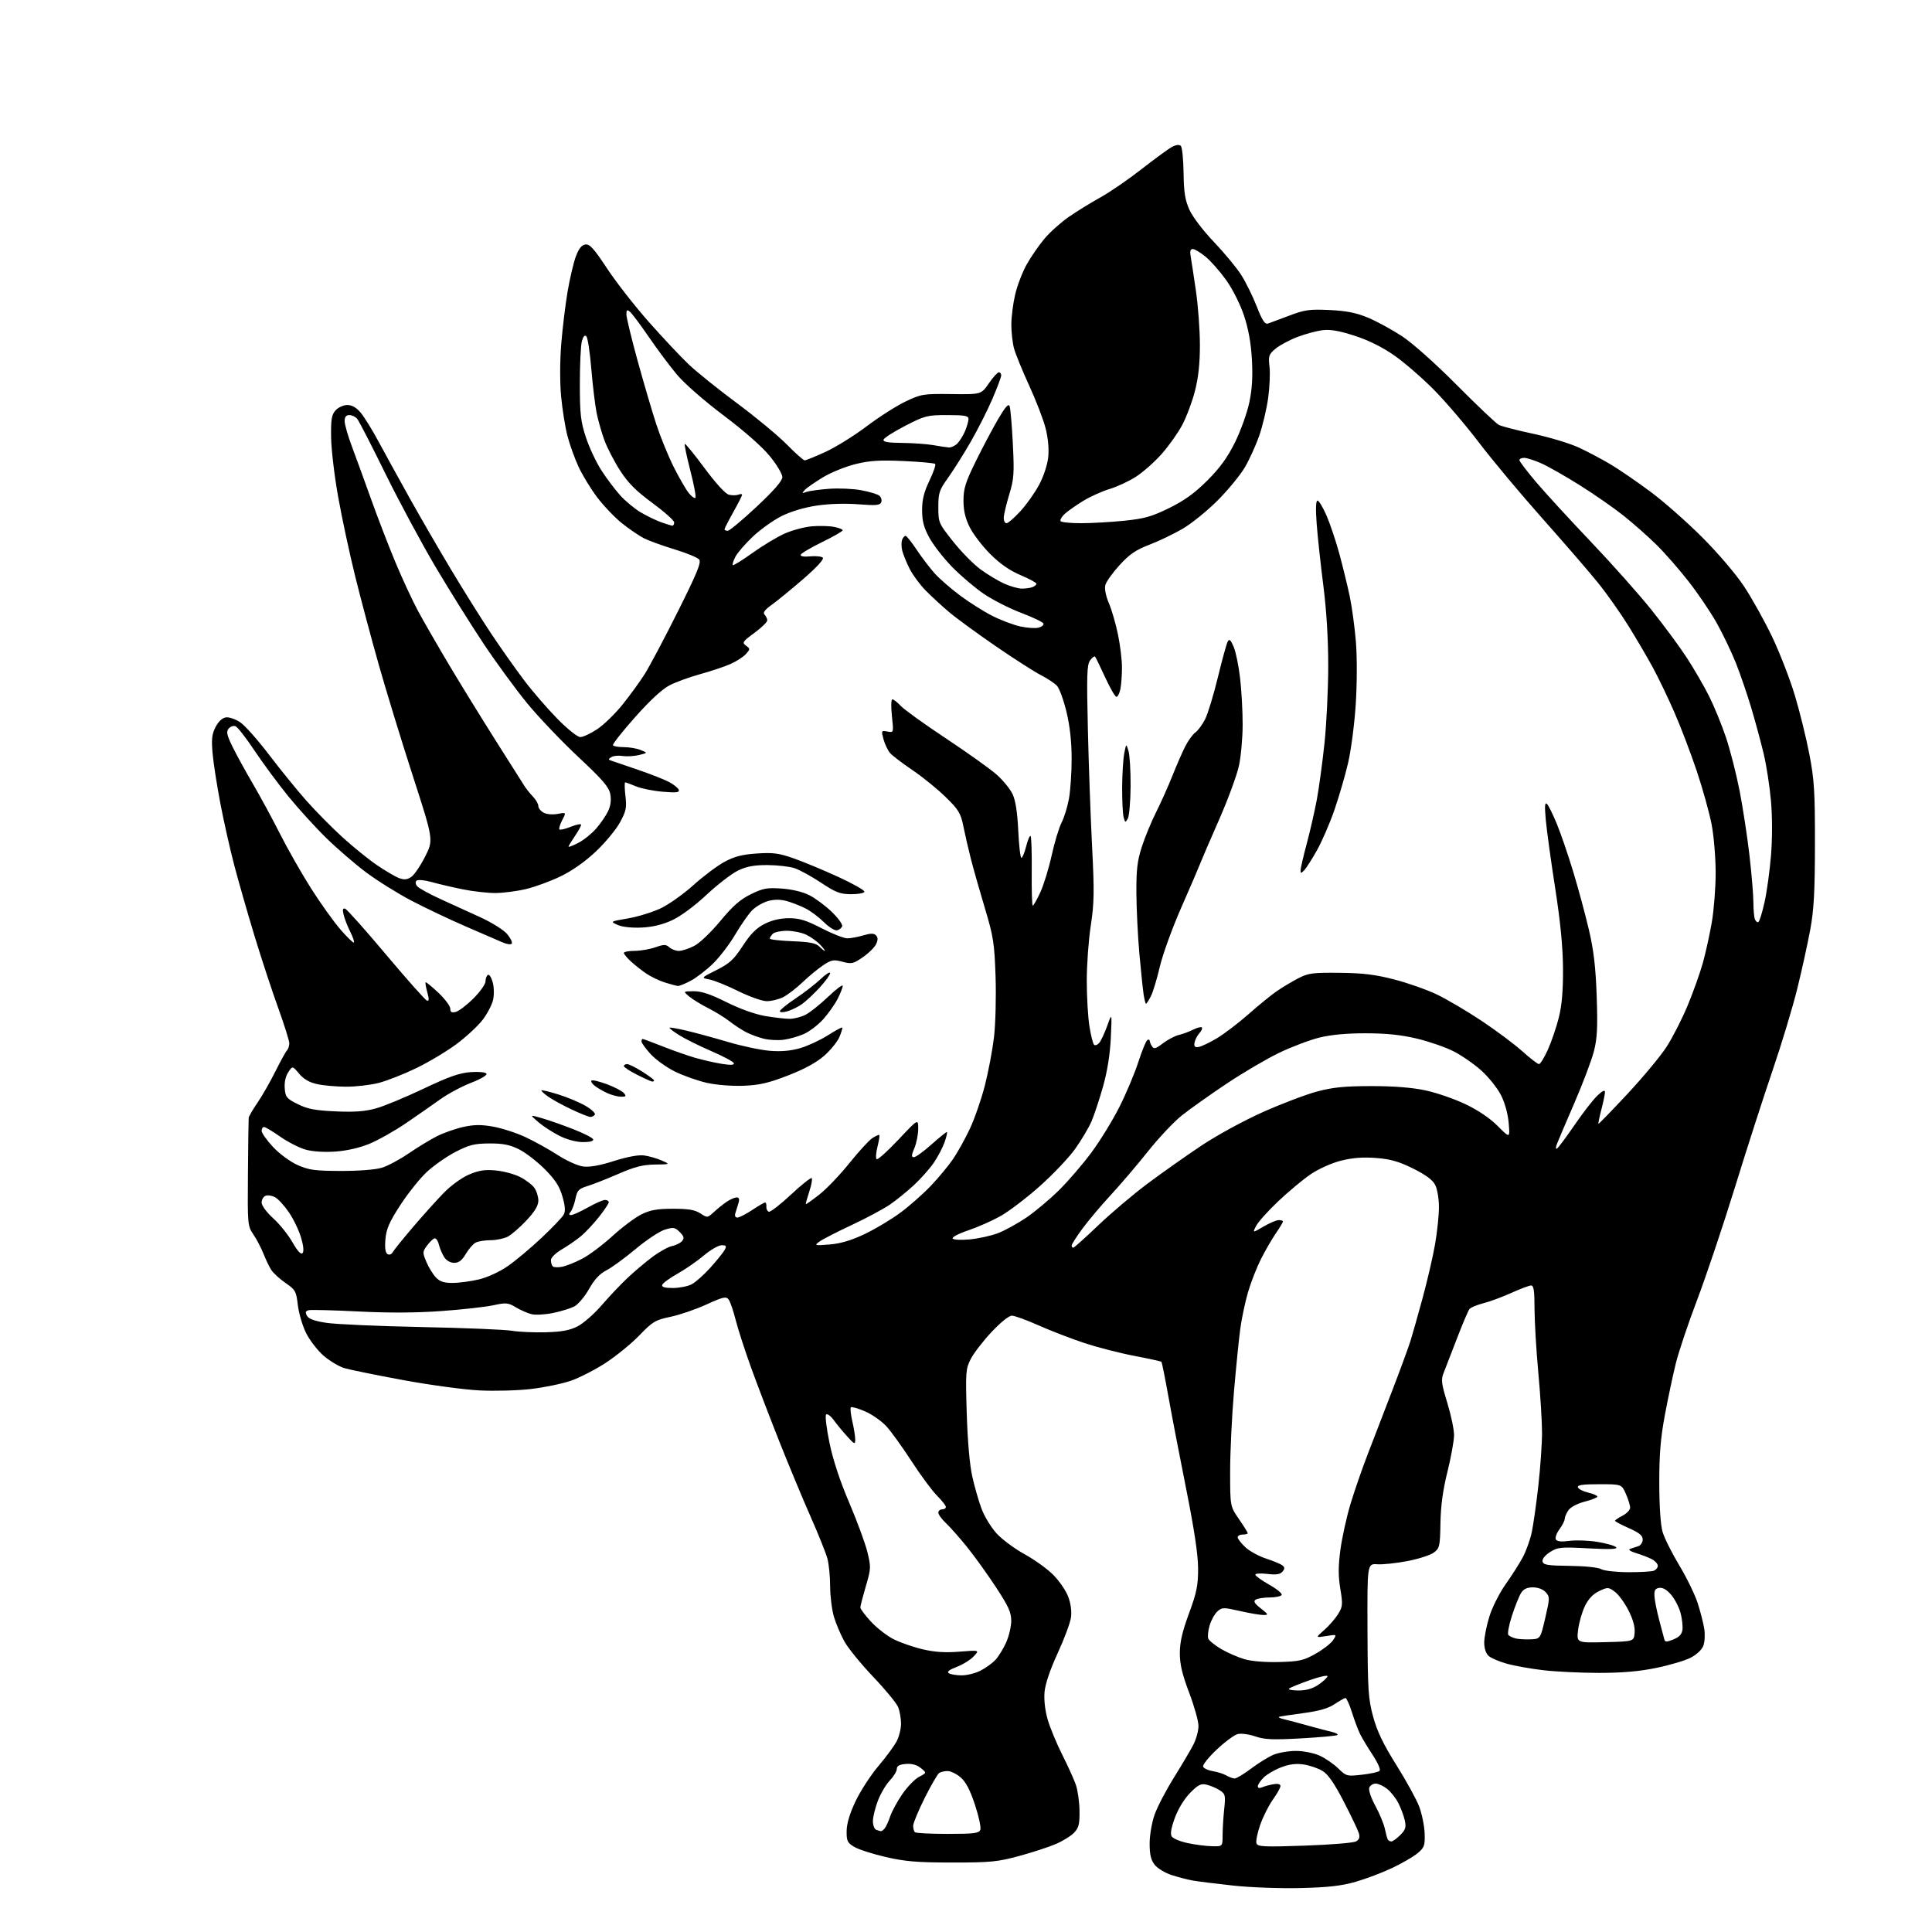 <?xml version="1.0" encoding="UTF-8" standalone="no"?>
<svg 
  version="1.1" 
  xmlns="http://www.w3.org/2000/svg" 
  xmlns:xlink="http://www.w3.org/1999/xlink" 
  xmlns:svg="http://www.w3.org/2000/svg"
  xmlns:rdf="http://www.w3.org/1999/02/22-rdf-syntax-ns#"
  xmlns:cc="http://creativecommons.org/ns#"
  xmlns:dc="http://purl.org/dc/elements/1.1/"
  viewBox="0 0 768 768"
  width="768"
  height="768"
>
<style>svg {background-color: white; }</style>"
<path stroke="none" fill="black" fill-rule="evenodd" d="M517.00,750.53C508.97,750.73 497.03,750.29 490.24,749.55C483.49,748.82 476.29,747.92 474.24,747.56C472.18,747.20 468.37,746.21 465.76,745.37C463.16,744.53 460.12,742.70 459.01,741.29C457.51,739.38 457.00,737.23 457.00,732.84C457.00,729.56 457.87,724.49 458.95,721.39C460.03,718.33 463.48,711.70 466.63,706.66C469.77,701.62 473.27,695.70 474.40,693.50C475.53,691.30 476.44,687.93 476.41,686.00C476.39,684.08 474.71,678.13 472.68,672.79C469.95,665.58 469.00,661.57 469.00,657.16C469.00,652.82 469.97,648.60 472.64,641.37C475.71,633.04 476.28,630.25 476.26,623.50C476.25,618.03 474.76,608.08 471.55,592.00C468.96,579.08 465.77,562.48 464.45,555.11C463.13,547.75 461.89,541.55 461.68,541.34C461.47,541.13 456.62,540.07 450.90,538.98C445.18,537.89 436.23,535.59 431.00,533.86C425.78,532.13 417.62,528.98 412.87,526.86C408.12,524.74 403.33,523.00 402.23,523.00C401.06,523.00 397.71,525.70 394.12,529.53C390.76,533.13 387.05,537.94 385.88,540.23C383.89,544.14 383.79,545.44 384.30,561.94C384.62,572.72 385.47,582.36 386.49,586.91C387.40,590.99 389.08,596.81 390.21,599.83C391.34,602.86 394.05,607.27 396.22,609.63C398.40,611.99 403.40,615.69 407.34,617.85C411.28,620.02 416.41,623.72 418.74,626.08C421.07,628.44 423.72,632.31 424.62,634.68C425.64,637.34 426.06,640.48 425.74,642.90C425.45,645.06 423.07,651.47 420.44,657.16C417.42,663.72 415.51,669.37 415.22,672.61C414.95,675.74 415.43,679.97 416.47,683.54C417.40,686.75 419.98,692.99 422.20,697.41C424.43,701.83 426.87,707.22 427.64,709.39C428.40,711.56 429.07,716.21 429.12,719.73C429.20,725.04 428.84,726.54 427.01,728.49C425.80,729.78 422.52,731.82 419.73,733.02C416.94,734.22 410.35,736.37 405.08,737.80C396.52,740.12 393.69,740.39 378.50,740.38C364.63,740.38 359.77,739.97 352.12,738.20C346.96,737.01 341.34,735.20 339.62,734.19C336.85,732.55 336.51,731.85 336.55,727.86C336.59,724.87 337.78,720.89 340.14,715.93C342.09,711.85 346.17,705.58 349.21,702.00C352.25,698.42 355.53,693.96 356.49,692.08C357.45,690.19 358.21,687.04 358.18,685.06C358.15,683.09 357.66,680.22 357.07,678.69C356.49,677.16 352.05,671.75 347.21,666.67C342.37,661.59 337.20,655.25 335.71,652.59C334.22,649.93 332.33,645.48 331.50,642.70C330.68,639.91 330.00,634.46 329.99,630.57C329.99,626.68 329.50,621.70 328.89,619.50C328.29,617.30 325.31,609.88 322.27,603.00C319.23,596.12 313.70,582.85 309.99,573.50C306.27,564.15 301.17,550.83 298.66,543.90C296.15,536.97 293.35,528.33 292.44,524.69C291.52,521.05 290.26,517.40 289.64,516.57C288.65,515.25 287.50,515.51 280.79,518.57C276.54,520.51 270.12,522.71 266.50,523.46C260.50,524.72 259.44,525.35 254.21,530.78C251.06,534.05 245.01,538.99 240.77,541.76C236.52,544.53 230.23,547.75 226.78,548.92C223.32,550.09 216.26,551.54 211.07,552.15C205.89,552.76 196.67,553.02 190.57,552.71C184.48,552.41 170.80,550.56 160.16,548.59C149.53,546.63 139.04,544.49 136.85,543.84C134.67,543.18 130.91,540.91 128.50,538.79C126.09,536.67 122.97,532.58 121.58,529.71C120.19,526.85 118.75,521.89 118.38,518.70C117.76,513.30 117.42,512.70 113.51,510.01C111.20,508.41 108.64,506.08 107.83,504.81C107.02,503.54 105.63,500.65 104.74,498.39C103.85,496.13 102.06,492.70 100.76,490.78C98.43,487.36 98.39,486.87 98.56,466.39C98.65,454.90 98.79,444.99 98.86,444.36C98.94,443.74 100.50,441.04 102.34,438.36C104.18,435.69 107.36,430.12 109.42,426.00C111.48,421.88 113.57,418.07 114.08,417.55C114.59,417.03 115.00,415.76 115.00,414.73C115.00,413.70 113.01,407.38 110.59,400.68C108.16,393.98 103.92,381.07 101.16,372.00C98.40,362.93 94.79,350.32 93.13,344.00C91.47,337.68 88.99,326.65 87.62,319.50C86.25,312.35 84.85,303.35 84.51,299.50C84.01,293.84 84.23,291.83 85.69,289.00C86.83,286.80 88.36,285.38 89.82,285.17C91.10,284.99 93.68,285.89 95.55,287.17C97.43,288.45 102.55,294.23 106.94,300.00C111.32,305.77 117.97,313.96 121.70,318.18C125.44,322.41 131.95,329.00 136.17,332.84C140.38,336.67 146.55,341.66 149.87,343.92C153.20,346.17 157.12,348.48 158.59,349.04C160.60,349.80 161.81,349.70 163.43,348.64C164.62,347.86 167.11,344.23 168.96,340.57C172.34,333.92 172.34,333.92 164.19,308.71C159.70,294.84 153.61,274.95 150.64,264.50C147.67,254.05 143.41,238.07 141.17,229.00C138.93,219.93 135.89,205.75 134.42,197.50C132.94,189.25 131.68,178.61 131.62,173.86C131.52,166.67 131.82,164.87 133.40,163.11C134.47,161.93 136.53,161.00 138.07,161.00C139.91,161.00 141.67,162.01 143.38,164.04C144.79,165.71 148.05,171.00 150.62,175.79C153.20,180.58 158.70,190.57 162.84,198.00C166.98,205.43 174.41,218.25 179.35,226.50C184.29,234.75 191.48,246.22 195.33,252.00C199.19,257.77 205.07,266.10 208.40,270.50C211.73,274.90 217.67,281.76 221.59,285.75C225.65,289.88 229.57,293.00 230.69,293.00C231.77,293.00 234.79,291.59 237.40,289.86C240.01,288.13 244.53,283.74 247.45,280.11C250.37,276.47 254.33,271.02 256.25,268.00C258.17,264.98 264.10,253.80 269.42,243.16C277.15,227.71 278.86,223.54 277.92,222.40C277.27,221.62 272.86,219.81 268.12,218.37C263.38,216.93 257.93,214.96 256.00,213.98C254.07,213.00 250.16,210.34 247.30,208.06C244.44,205.78 239.99,201.12 237.40,197.71C234.82,194.29 231.45,188.77 229.93,185.44C228.40,182.11 226.43,176.60 225.55,173.20C224.67,169.80 223.55,162.81 223.06,157.66C222.54,152.14 222.55,143.62 223.09,136.90C223.59,130.63 224.73,121.22 225.61,116.00C226.50,110.78 227.97,104.47 228.89,102.00C230.06,98.84 231.19,97.41 232.69,97.19C234.42,96.94 236.07,98.77 241.30,106.69C244.85,112.09 252.34,121.67 257.94,128.00C263.54,134.32 270.68,141.92 273.81,144.89C276.94,147.85 285.57,154.79 293.00,160.30C300.43,165.81 309.31,173.18 312.74,176.66C316.17,180.15 319.38,183.00 319.87,183.00C320.35,183.00 324.07,181.49 328.13,179.64C332.18,177.78 339.55,173.21 344.50,169.47C349.45,165.73 356.43,161.28 360.00,159.59C366.20,156.64 367.04,156.51 378.27,156.65C390.04,156.80 390.04,156.80 393.07,152.40C394.73,149.98 396.52,148.00 397.05,148.00C397.57,148.00 398.00,148.54 398.00,149.21C398.00,149.87 396.43,154.08 394.50,158.56C392.58,163.04 388.71,170.69 385.91,175.56C383.11,180.43 379.06,186.86 376.91,189.87C373.36,194.82 373.00,195.90 373.00,201.60C373.00,207.74 373.12,208.02 378.87,215.25C382.09,219.31 386.99,224.29 389.74,226.31C392.49,228.33 396.72,230.88 399.12,231.97C401.53,233.06 404.70,233.97 406.17,233.98C407.64,233.99 409.55,233.73 410.42,233.39C411.29,233.06 412.00,232.45 412.00,232.04C412.00,231.63 409.14,230.08 405.64,228.60C401.34,226.77 397.46,224.07 393.63,220.24C390.52,217.12 386.85,212.33 385.48,209.59C383.72,206.05 383.00,202.97 383.00,198.97C383.00,194.24 383.79,191.72 387.87,183.41C390.55,177.96 394.54,170.43 396.73,166.67C399.58,161.79 400.90,160.29 401.34,161.44C401.67,162.32 402.25,169.03 402.62,176.36C403.22,188.30 403.06,190.43 401.14,196.75C399.96,200.63 399.00,204.75 399.00,205.91C399.00,207.06 399.50,208.00 400.11,208.00C400.72,208.00 403.19,205.86 405.59,203.25C408.00,200.64 411.36,195.90 413.06,192.72C414.87,189.33 416.37,184.77 416.69,181.70C417.03,178.43 416.63,174.09 415.62,170.17C414.73,166.71 411.79,159.07 409.08,153.19C406.38,147.31 403.68,140.70 403.09,138.50C402.49,136.30 402.02,132.03 402.02,129.00C402.03,125.97 402.72,120.58 403.56,117.00C404.40,113.42 406.49,108.03 408.19,105.01C409.90,101.98 413.06,97.41 415.23,94.84C417.40,92.27 421.72,88.40 424.83,86.24C427.95,84.08 433.61,80.58 437.41,78.48C441.22,76.37 448.64,71.27 453.91,67.14C459.19,63.01 464.61,59.06 465.98,58.35C467.54,57.53 468.80,57.40 469.40,58.00C469.93,58.53 470.41,63.35 470.49,68.73C470.59,76.44 471.08,79.53 472.82,83.40C474.06,86.17 478.28,91.71 482.53,96.16C486.65,100.48 491.54,106.37 493.38,109.26C495.22,112.14 498.01,117.79 499.57,121.81C501.69,127.25 502.82,129.00 503.96,128.63C504.81,128.35 508.65,126.94 512.50,125.47C518.67,123.13 520.57,122.87 528.50,123.24C535.21,123.56 539.09,124.33 543.78,126.27C547.23,127.71 553.30,131.01 557.28,133.62C561.53,136.41 570.52,144.42 579.12,153.08C587.17,161.17 594.66,168.28 595.77,168.88C596.88,169.47 603.06,171.07 609.51,172.44C615.96,173.81 624.18,176.30 627.76,177.98C631.35,179.65 637.03,182.68 640.39,184.69C643.75,186.70 650.77,191.52 656.00,195.40C661.23,199.27 670.47,207.41 676.54,213.47C682.91,219.83 689.99,228.13 693.27,233.07C696.39,237.78 701.41,246.78 704.42,253.07C707.42,259.36 711.49,269.82 713.45,276.32C715.41,282.83 718.02,293.40 719.25,299.82C721.20,309.94 721.49,314.71 721.47,335.50C721.45,354.41 721.06,361.62 719.61,369.50C718.60,375.00 716.28,385.57 714.45,393.00C712.61,400.43 708.20,415.05 704.63,425.50C701.06,435.95 694.29,456.95 689.60,472.17C684.90,487.39 678.17,507.42 674.65,516.69C671.13,525.95 667.30,537.35 666.15,542.02C665.00,546.68 663.04,555.90 661.81,562.50C660.11,571.60 659.57,578.13 659.59,589.50C659.60,598.67 660.10,606.22 660.89,608.91C661.59,611.34 664.57,617.32 667.51,622.20C670.45,627.08 673.76,633.86 674.86,637.28C675.96,640.70 677.14,645.32 677.48,647.54C677.83,649.77 677.65,652.79 677.09,654.25C676.50,655.81 674.39,657.78 672.03,658.98C669.81,660.12 663.66,661.94 658.38,663.02C651.67,664.41 644.83,665.00 635.64,665.00C628.41,665.00 618.45,664.52 613.50,663.94C608.55,663.36 602.02,662.20 599.00,661.35C595.98,660.51 592.71,659.12 591.75,658.26C590.67,657.29 590.00,655.25 590.00,652.95C590.00,650.89 590.92,646.24 592.04,642.62C593.16,638.96 596.06,633.23 598.51,629.76C600.96,626.32 604.03,621.48 605.35,619.00C606.67,616.52 608.27,612.05 608.91,609.05C609.54,606.05 610.72,597.73 611.52,590.55C612.32,583.37 612.98,573.90 612.98,569.50C612.98,565.10 612.31,554.30 611.49,545.50C610.68,536.70 610.01,525.34 610.00,520.25C610.00,513.11 609.69,511.00 608.64,511.00C607.89,511.00 604.34,512.33 600.76,513.96C597.17,515.58 592.18,517.43 589.65,518.07C587.13,518.70 584.64,519.73 584.14,520.36C583.63,520.99 581.40,526.23 579.19,532.00C576.98,537.77 574.60,543.92 573.90,545.66C572.78,548.44 572.95,549.88 575.33,557.66C576.81,562.52 578.02,568.30 578.01,570.50C578.00,572.70 576.82,579.23 575.39,585.00C573.58,592.25 572.72,598.57 572.60,605.42C572.44,614.70 572.27,615.45 569.97,617.17C568.61,618.18 563.90,619.70 559.50,620.55C555.10,621.40 549.70,621.97 547.50,621.82C543.50,621.55 543.50,621.55 543.60,648.02C543.69,671.85 543.91,675.29 545.85,682.44C547.45,688.29 549.87,693.33 555.08,701.63C558.97,707.82 563.04,715.24 564.14,718.12C565.23,721.01 566.21,725.80 566.32,728.77C566.48,733.67 566.21,734.42 563.50,736.69C561.85,738.07 557.32,740.70 553.43,742.54C549.55,744.39 543.02,746.86 538.93,748.03C533.29,749.66 528.02,750.26 517.00,750.53zM481.75,733.90C486.00,734.00 486.00,734.00 486.00,729.65C486.00,727.25 486.28,722.58 486.63,719.26C487.22,713.65 487.09,713.11 484.88,711.68C483.57,710.83 481.26,709.83 479.74,709.46C477.42,708.89 476.38,709.39 473.15,712.64C470.86,714.94 468.40,718.93 467.07,722.50C465.56,726.56 465.14,728.99 465.76,730.00C466.28,730.83 469.12,732.02 472.10,732.65C475.07,733.29 479.41,733.85 481.75,733.90zM518.57,733.67C528.75,733.32 537.93,732.57 538.96,732.02C540.32,731.29 540.65,730.40 540.17,728.75C539.80,727.50 537.10,721.84 534.18,716.18C530.38,708.85 527.95,705.33 525.71,703.97C523.98,702.92 520.62,701.77 518.24,701.41C515.19,700.95 512.54,701.29 509.25,702.54C506.68,703.52 503.55,705.36 502.29,706.62C501.03,707.88 500.00,709.43 500.00,710.06C500.00,710.78 500.66,710.93 501.75,710.47C502.71,710.05 504.74,709.50 506.25,709.25C507.98,708.95 509.00,709.22 509.00,709.97C509.00,710.63 507.66,713.05 506.01,715.34C504.37,717.63 502.09,722.15 500.96,725.38C499.82,728.62 499.15,731.95 499.47,732.79C499.98,734.11 502.51,734.23 518.57,733.67zM553.10,732.00C553.65,732.00 555.23,730.86 556.62,729.47C558.70,727.39 559.02,726.37 558.45,723.72C558.07,721.95 556.92,718.86 555.91,716.84C554.89,714.83 552.86,712.25 551.39,711.09C549.93,709.94 547.88,709.00 546.83,709.00C545.79,709.00 544.66,709.73 544.31,710.63C543.95,711.57 544.98,714.65 546.74,717.88C548.42,720.97 550.11,725.08 550.51,727.00C550.91,728.92 551.43,730.84 551.68,731.25C551.92,731.66 552.56,732.00 553.10,732.00zM376.70,729.00C387.23,729.00 389.16,728.76 389.69,727.36C390.04,726.46 389.07,721.95 387.54,717.35C385.55,711.38 383.90,708.25 381.80,706.48C380.18,705.12 377.87,704.01 376.67,704.02C375.48,704.02 373.98,704.36 373.35,704.77C372.72,705.17 370.13,709.63 367.60,714.68C365.07,719.74 363.00,724.72 363.00,725.77C363.00,726.81 363.30,727.97 363.67,728.33C364.03,728.70 369.90,729.00 376.70,729.00zM350.13,727.92C350.47,727.96 351.19,727.44 351.73,726.75C352.27,726.06 353.24,723.92 353.88,722.00C354.52,720.08 356.68,716.11 358.68,713.19C360.69,710.27 363.69,707.18 365.36,706.31C368.40,704.74 368.40,704.74 366.03,702.82C364.44,701.54 362.47,701.00 360.08,701.20C357.50,701.42 356.50,701.98 356.49,703.20C356.48,704.13 355.23,706.20 353.70,707.79C352.18,709.38 350.04,713.01 348.96,715.85C347.88,718.70 347.00,722.33 347.00,723.93C347.00,725.53 347.56,727.06 348.25,727.34C348.94,727.62 349.78,727.88 350.13,727.92zM490.79,706.97C491.50,706.99 494.45,705.22 497.34,703.03C500.23,700.85 504.24,698.38 506.26,697.53C508.28,696.69 512.31,696.01 515.22,696.02C518.19,696.03 522.29,696.86 524.59,697.90C526.85,698.93 530.16,701.20 531.96,702.97C535.14,706.07 535.43,706.15 541.37,705.48C544.74,705.11 547.90,704.42 548.39,703.96C548.89,703.48 547.77,700.84 545.77,697.81C543.85,694.89 541.59,691.15 540.75,689.50C539.92,687.85 538.43,683.91 537.44,680.75C536.44,677.59 535.29,675.00 534.86,675.00C534.44,675.00 532.50,676.08 530.56,677.39C528.07,679.08 524.45,680.14 518.27,680.97C513.44,681.61 509.05,682.28 508.50,682.45C507.95,682.62 508.85,683.07 510.50,683.45C512.15,683.84 516.42,684.97 520.00,685.97C523.58,686.96 527.79,688.08 529.37,688.44C530.95,688.80 531.98,689.36 531.66,689.68C531.34,690.00 524.87,690.60 517.29,691.03C505.94,691.66 502.70,691.52 498.96,690.24C496.42,689.36 493.33,688.97 491.96,689.33C490.61,689.69 486.87,692.46 483.66,695.49C480.46,698.51 478.02,701.55 478.25,702.24C478.48,702.93 480.20,703.74 482.08,704.05C483.96,704.36 486.40,705.14 487.50,705.78C488.60,706.42 490.08,706.95 490.79,706.97zM516.19,672.00C519.22,672.00 521.79,671.26 524.03,669.75C525.85,668.51 527.51,667.00 527.71,666.38C527.92,665.76 524.75,666.44 520.60,667.90C516.49,669.35 512.80,670.87 512.40,671.27C511.99,671.67 513.70,672.00 516.19,672.00zM382.29,665.98C384.37,665.99 387.75,665.14 389.79,664.10C391.83,663.05 394.48,661.14 395.69,659.85C396.89,658.56 398.79,655.48 399.92,653.00C401.04,650.52 401.97,646.64 401.98,644.36C402.00,640.95 400.92,638.57 395.91,630.94C392.55,625.83 387.43,618.70 384.52,615.08C381.61,611.46 377.83,607.18 376.12,605.56C374.40,603.95 373.00,602.04 373.00,601.31C373.00,600.59 373.68,600.00 374.50,600.00C375.32,600.00 376.00,599.57 376.00,599.03C376.00,598.50 374.41,596.48 372.48,594.54C370.54,592.61 366.01,586.49 362.42,580.95C358.82,575.41 354.33,569.15 352.43,567.06C350.53,564.96 346.69,562.25 343.89,561.05C341.10,559.85 338.55,559.12 338.23,559.43C337.92,559.75 338.19,562.29 338.83,565.08C339.47,567.87 339.99,571.13 339.97,572.33C339.95,574.28 339.62,574.14 336.72,570.94C334.95,568.99 332.54,566.06 331.37,564.44C330.19,562.82 328.85,561.86 328.39,562.31C327.93,562.75 328.55,567.88 329.76,573.70C331.18,580.49 333.99,588.97 337.59,597.38C340.67,604.58 343.90,613.34 344.77,616.84C346.27,622.94 346.25,623.53 344.17,630.58C342.98,634.64 342.00,638.43 342.00,639.00C342.00,639.58 343.89,642.10 346.21,644.61C348.53,647.12 352.57,650.27 355.20,651.60C357.83,652.93 363.02,654.74 366.74,655.61C371.60,656.76 375.74,657.02 381.46,656.56C389.43,655.92 389.43,655.92 387.06,658.43C385.76,659.82 382.72,661.71 380.29,662.63C377.24,663.80 376.29,664.57 377.19,665.14C377.91,665.60 380.21,665.98 382.29,665.98zM508.54,660.68C516.52,660.46 518.23,660.07 522.98,657.38C525.94,655.71 529.06,653.29 529.91,652.00C531.46,649.67 531.46,649.67 527.17,650.36C522.88,651.04 522.88,651.04 526.40,647.95C528.34,646.25 530.82,643.40 531.92,641.62C533.75,638.67 533.82,637.79 532.80,631.59C531.95,626.50 531.96,622.59 532.83,616.08C533.47,611.29 535.26,603.12 536.82,597.93C538.38,592.75 541.48,583.77 543.72,578.00C545.96,572.23 550.38,560.75 553.54,552.50C556.71,544.25 559.93,535.48 560.70,533.00C561.47,530.52 563.64,522.88 565.51,516.00C567.38,509.12 569.61,499.50 570.46,494.62C571.31,489.73 572.00,483.07 572.00,479.82C572.00,476.52 571.34,472.62 570.50,471.01C569.48,469.02 566.70,466.97 561.68,464.49C555.97,461.67 552.72,460.75 546.93,460.31C541.70,459.92 537.58,460.24 533.00,461.40C529.30,462.34 524.14,464.66 521.02,466.78C518.01,468.82 512.23,473.63 508.19,477.45C504.15,481.28 500.17,485.70 499.35,487.28C497.86,490.16 497.86,490.16 502.27,487.58C504.69,486.16 507.42,485.00 508.34,485.00C509.25,485.00 510.00,485.26 510.00,485.57C510.00,485.88 508.71,488.02 507.13,490.32C505.56,492.62 502.90,497.22 501.23,500.54C499.56,503.85 497.27,509.70 496.14,513.54C495.01,517.37 493.63,523.88 493.06,528.00C492.49,532.12 491.35,543.51 490.51,553.30C489.68,563.09 489.00,577.33 489.00,584.94C489.00,598.78 489.00,598.78 492.50,603.86C494.43,606.66 496.00,609.19 496.00,609.48C496.00,609.76 495.10,610.00 494.00,610.00C492.90,610.00 492.00,610.49 492.00,611.10C492.00,611.70 493.36,613.47 495.03,615.03C496.70,616.59 500.41,618.63 503.28,619.56C506.15,620.50 509.07,621.71 509.76,622.26C510.76,623.06 510.77,623.57 509.80,624.75C508.89,625.84 507.32,626.08 503.78,625.66C501.15,625.35 499.00,625.48 499.00,625.95C499.00,626.42 501.49,628.22 504.54,629.94C507.59,631.66 509.81,633.50 509.48,634.03C509.15,634.56 507.00,635.01 504.69,635.02C502.39,635.02 499.90,635.41 499.17,635.88C498.16,636.52 498.64,637.36 501.17,639.35C504.27,641.80 504.34,641.98 502.20,641.99C500.93,642.00 496.74,641.28 492.88,640.40C486.29,638.91 485.75,638.92 483.93,640.57C482.86,641.53 481.48,644.02 480.86,646.09C480.24,648.16 479.99,650.52 480.30,651.35C480.62,652.17 482.94,654.05 485.46,655.53C487.99,657.01 492.18,658.83 494.78,659.58C497.60,660.39 503.15,660.83 508.54,660.68zM638.11,652.78C649.50,652.50 649.50,652.50 649.79,649.00C649.98,646.69 649.14,643.65 647.29,640.05C645.76,637.05 643.32,633.74 641.87,632.70C639.36,630.88 639.08,630.87 635.67,632.49C633.24,633.64 631.42,635.57 630.01,638.48C628.87,640.84 627.66,645.09 627.32,647.92C626.71,653.07 626.71,653.07 638.11,652.78zM665.22,651.70C667.57,650.74 668.59,649.63 668.81,647.76C668.98,646.33 668.63,643.34 668.03,641.12C667.44,638.90 665.77,635.70 664.34,633.99C662.64,631.98 661.00,631.00 659.62,631.20C657.95,631.44 657.54,632.14 657.67,634.50C657.76,636.15 658.61,640.42 659.56,644.00C660.52,647.58 661.44,651.07 661.62,651.76C661.88,652.77 662.61,652.76 665.22,651.70zM608.41,651.66C612.33,651.50 612.33,651.50 614.26,643.18C616.10,635.26 616.11,634.77 614.44,632.93C613.38,631.76 611.38,631.00 609.37,631.00C607.01,631.00 605.64,631.65 604.64,633.25C603.86,634.49 602.23,638.58 601.00,642.34C599.77,646.12 599.16,649.54 599.64,649.99C600.11,650.44 601.40,651.03 602.50,651.31C603.60,651.59 606.26,651.74 608.41,651.66zM647.17,624.97C651.94,624.99 656.55,624.73 657.42,624.39C658.29,624.06 659.00,623.18 659.00,622.43C659.00,621.68 657.99,620.53 656.75,619.86C655.51,619.20 652.70,618.10 650.50,617.43C648.09,616.69 647.10,616.00 648.00,615.70C648.83,615.42 650.29,614.94 651.25,614.63C652.21,614.32 653.00,613.12 653.00,611.98C653.00,610.41 651.63,609.28 647.50,607.46C644.48,606.12 642.00,604.81 642.00,604.54C642.00,604.27 643.35,603.35 645.00,602.50C646.65,601.65 648.00,600.21 648.00,599.31C648.00,598.41 647.24,595.95 646.31,593.84C644.62,590.00 644.62,590.00 635.72,590.00C629.13,590.00 626.94,590.32 627.24,591.23C627.47,591.91 629.31,592.85 631.33,593.33C633.35,593.81 635.00,594.52 635.00,594.91C635.00,595.30 632.75,596.20 629.99,596.91C627.10,597.65 624.35,599.09 623.49,600.32C622.67,601.49 622.00,603.04 622.00,603.76C622.00,604.49 621.05,606.37 619.88,607.95C618.72,609.52 618.09,611.34 618.49,611.98C618.97,612.77 620.76,612.95 623.87,612.52C626.42,612.17 631.40,612.34 634.93,612.91C638.46,613.48 641.83,614.44 642.42,615.04C643.20,615.83 640.19,615.96 631.50,615.50C620.42,614.91 619.24,615.02 616.18,616.96C614.20,618.21 612.99,619.71 613.18,620.69C613.45,622.08 615.12,622.35 624.00,622.46C630.05,622.53 635.35,623.08 636.50,623.76C637.61,624.41 642.36,624.95 647.17,624.97zM217.00,529.60C223.41,529.42 226.53,528.83 229.68,527.20C231.97,526.01 236.25,522.25 239.18,518.85C242.10,515.45 246.69,510.61 249.36,508.08C252.03,505.56 256.50,501.78 259.29,499.69C262.08,497.59 265.62,495.63 267.16,495.32C268.70,495.01 270.49,494.11 271.15,493.32C272.09,492.18 271.90,491.46 270.22,489.77C268.32,487.88 267.70,487.77 264.30,488.80C262.21,489.43 256.98,492.89 252.69,496.49C248.39,500.08 243.16,503.90 241.06,504.97C238.41,506.32 236.28,508.61 234.13,512.43C232.42,515.46 229.78,518.58 228.26,519.36C226.74,520.13 222.96,521.29 219.86,521.93C216.76,522.57 212.94,522.79 211.36,522.42C209.79,522.05 206.97,520.82 205.10,519.70C202.00,517.83 201.21,517.76 196.10,518.86C193.02,519.53 183.75,520.57 175.50,521.16C165.47,521.89 154.54,521.94 142.50,521.33C132.60,520.83 123.72,520.60 122.77,520.82C121.45,521.13 121.27,521.64 122.01,523.02C122.68,524.28 124.98,525.12 129.74,525.85C133.46,526.42 150.45,527.17 167.50,527.52C184.55,527.86 200.75,528.53 203.50,529.00C206.25,529.46 212.32,529.73 217.00,529.60zM267.47,512.00C270.01,512.00 273.37,511.34 274.92,510.54C276.47,509.74 279.85,506.74 282.43,503.87C285.00,501.00 287.55,497.84 288.09,496.83C288.90,495.31 288.69,495.00 286.85,495.00C285.63,495.00 282.46,496.83 279.81,499.06C277.16,501.29 272.45,504.56 269.33,506.31C266.21,508.06 263.48,510.06 263.25,510.75C262.96,511.63 264.21,512.00 267.47,512.00zM179.92,509.98C182.44,509.98 187.12,509.35 190.33,508.60C193.72,507.80 198.49,505.62 201.75,503.37C204.83,501.25 210.89,496.19 215.21,492.12C219.54,488.05 223.54,483.86 224.10,482.81C224.83,481.46 224.67,479.39 223.56,475.57C222.38,471.50 220.69,468.91 216.47,464.68C213.42,461.64 208.80,458.10 206.21,456.82C202.60,455.04 199.86,454.51 194.50,454.54C188.60,454.58 186.50,455.10 181.12,457.87C177.62,459.68 172.48,463.26 169.71,465.83C166.95,468.40 162.20,474.32 159.16,479.00C154.73,485.82 153.56,488.51 153.21,492.62C152.92,496.04 153.19,498.00 154.02,498.51C154.75,498.97 155.62,498.65 156.13,497.74C156.60,496.89 160.20,492.44 164.11,487.85C168.03,483.26 173.51,477.16 176.28,474.30C179.17,471.33 183.49,468.17 186.38,466.93C190.30,465.25 192.68,464.87 197.04,465.27C200.12,465.55 204.49,466.72 206.76,467.88C209.02,469.03 211.57,470.98 212.43,472.21C213.30,473.44 214.00,475.71 214.00,477.27C214.00,479.25 212.60,481.58 209.28,485.13C206.69,487.90 203.33,490.81 201.83,491.59C200.33,492.36 197.25,493.00 194.98,493.00C192.72,493.00 190.05,493.44 189.05,493.97C188.05,494.51 186.29,496.53 185.15,498.47C183.65,501.02 182.37,502.00 180.56,502.00C179.05,502.00 177.46,501.10 176.59,499.75C175.79,498.51 174.83,496.24 174.45,494.71C174.07,493.17 173.28,492.07 172.69,492.27C172.10,492.47 170.77,493.76 169.73,495.16C167.95,497.55 167.93,497.90 169.47,501.58C170.36,503.72 172.05,506.49 173.22,507.74C174.84,509.45 176.45,510.00 179.92,509.98zM223.49,503.55C225.14,503.22 228.74,501.78 231.48,500.34C234.22,498.91 239.62,494.86 243.47,491.34C247.33,487.82 252.51,483.95 254.99,482.72C258.52,480.98 261.25,480.50 267.55,480.50C273.67,480.50 276.26,480.94 278.40,482.34C281.17,484.16 281.23,484.15 283.85,481.74C285.31,480.40 287.61,478.56 288.97,477.65C290.33,476.74 292.07,476.00 292.84,476.00C293.82,476.00 294.03,476.67 293.55,478.25C293.18,479.49 292.62,481.29 292.32,482.25C291.98,483.33 292.29,484.00 293.13,484.00C293.89,483.99 296.52,482.65 299.00,481.00C301.48,479.35 303.79,478.01 304.14,478.00C304.49,478.00 304.72,478.74 304.64,479.64C304.56,480.55 305.00,481.46 305.61,481.68C306.22,481.90 310.17,478.85 314.39,474.90C318.62,470.96 322.34,468.00 322.67,468.33C322.99,468.66 322.56,471.07 321.69,473.69C320.83,476.31 320.22,478.55 320.33,478.67C320.45,478.78 322.84,477.09 325.65,474.90C328.46,472.71 333.83,467.11 337.57,462.45C341.32,457.79 345.46,453.27 346.78,452.41C348.10,451.55 349.34,451.00 349.54,451.20C349.73,451.40 349.41,453.48 348.82,455.82C348.22,458.16 348.06,460.39 348.46,460.79C348.86,461.18 352.74,457.71 357.09,453.08C365.00,444.67 365.00,444.67 365.00,448.71C365.00,450.94 364.32,454.39 363.49,456.38C362.28,459.27 362.24,460.00 363.29,460.00C364.01,460.00 367.13,457.75 370.21,455.00C373.30,452.25 376.07,450.00 376.37,450.00C376.67,450.00 376.27,451.80 375.50,454.01C374.72,456.22 372.77,459.93 371.16,462.26C369.56,464.59 366.05,468.54 363.37,471.04C360.69,473.54 356.36,477.05 353.75,478.84C351.13,480.63 344.26,484.31 338.46,487.02C332.67,489.72 326.93,492.67 325.71,493.57C323.60,495.13 323.78,495.19 329.79,494.70C334.17,494.34 338.41,493.08 343.71,490.56C347.91,488.57 354.32,484.73 357.96,482.03C361.60,479.33 367.06,474.51 370.09,471.31C373.12,468.12 377.07,463.36 378.85,460.74C380.64,458.13 383.64,452.73 385.52,448.74C387.39,444.76 390.07,437.05 391.47,431.62C392.87,426.18 394.51,417.48 395.13,412.28C395.74,407.08 396.02,396.23 395.75,388.16C395.30,374.89 394.90,372.31 391.50,361.00C389.44,354.12 386.94,345.35 385.96,341.50C384.97,337.65 383.63,331.81 382.97,328.53C381.90,323.23 381.11,321.92 375.90,316.83C372.68,313.67 366.77,308.87 362.77,306.17C358.77,303.46 354.76,300.41 353.85,299.38C352.94,298.34 351.76,295.89 351.22,293.91C350.28,290.43 350.33,290.34 352.76,290.80C355.26,291.28 355.26,291.28 354.55,284.64C354.14,280.82 354.23,278.00 354.75,278.00C355.24,278.00 356.74,279.18 358.08,280.62C359.41,282.06 367.48,287.87 376.00,293.51C384.52,299.16 393.58,305.62 396.12,307.86C398.67,310.11 401.54,313.61 402.50,315.65C403.69,318.16 404.42,322.82 404.77,330.17C405.05,336.13 405.62,341.00 406.02,341.00C406.43,341.00 407.29,338.92 407.93,336.38C408.57,333.84 409.35,332.02 409.68,332.34C410.00,332.67 410.20,339.02 410.13,346.47C410.06,353.91 410.24,360.00 410.54,360.00C410.85,360.00 412.19,357.64 413.53,354.75C414.87,351.86 416.91,345.23 418.06,340.00C419.22,334.77 420.99,328.93 421.99,327.00C423.00,325.07 424.31,320.83 424.91,317.57C425.51,314.30 426.00,307.10 425.99,301.57C425.99,294.92 425.30,288.62 423.96,283.04C422.84,278.39 421.16,273.73 420.21,272.68C419.27,271.64 416.44,269.74 413.93,268.46C411.41,267.19 403.31,262.01 395.93,256.94C388.54,251.88 380.14,245.74 377.26,243.30C374.37,240.86 370.17,236.98 367.91,234.68C365.65,232.38 362.78,228.47 361.54,226.00C360.30,223.53 359.00,220.30 358.64,218.83C358.29,217.36 358.27,215.45 358.61,214.58C358.94,213.71 359.55,213.00 359.97,213.00C360.38,213.00 362.37,215.49 364.39,218.53C366.41,221.57 369.67,225.84 371.62,228.01C373.58,230.17 378.18,234.16 381.84,236.87C385.50,239.58 391.20,243.17 394.51,244.84C397.81,246.51 402.75,248.38 405.48,249.00C408.21,249.61 411.50,249.84 412.79,249.52C414.08,249.19 414.99,248.46 414.79,247.88C414.60,247.31 410.63,245.40 405.97,243.64C401.31,241.88 394.61,238.47 391.07,236.06C387.53,233.65 381.88,228.85 378.51,225.40C375.14,221.94 371.07,216.73 369.47,213.81C367.24,209.74 366.56,207.19 366.55,202.85C366.54,198.66 367.28,195.64 369.44,191.12C371.05,187.76 372.09,184.75 371.75,184.42C371.42,184.09 365.78,183.57 359.21,183.27C349.81,182.84 345.76,183.09 340.16,184.46C336.24,185.42 330.44,187.76 327.27,189.66C324.10,191.57 320.82,193.83 320.00,194.70C318.65,196.12 318.70,196.21 320.50,195.56C321.60,195.16 325.65,194.60 329.50,194.31C333.35,194.02 339.15,194.27 342.39,194.88C345.63,195.49 348.86,196.47 349.58,197.06C350.29,197.66 350.62,198.82 350.31,199.64C349.83,200.87 348.27,201.01 341.12,200.46C335.85,200.05 329.39,200.26 324.52,201.00C319.64,201.74 314.22,203.37 310.60,205.20C307.34,206.85 302.23,210.50 299.24,213.33C296.25,216.16 293.14,219.76 292.33,221.33C291.52,222.90 291.06,224.39 291.30,224.64C291.55,224.89 295.11,222.68 299.21,219.74C303.31,216.80 309.10,213.33 312.08,212.03C315.06,210.73 319.84,209.47 322.70,209.22C325.57,208.97 329.50,209.06 331.45,209.43C333.40,209.79 334.99,210.41 334.99,210.80C334.98,211.18 331.29,213.30 326.79,215.50C322.29,217.70 318.46,219.96 318.29,220.53C318.10,221.16 319.57,221.40 322.08,221.16C324.33,220.95 326.59,221.19 327.09,221.69C327.65,222.25 324.66,225.52 319.43,230.06C314.71,234.15 309.04,238.79 306.84,240.37C303.98,242.43 303.15,243.55 303.92,244.32C304.51,244.91 305.00,245.95 305.00,246.61C305.00,247.28 302.70,249.52 299.88,251.59C295.18,255.04 294.91,255.46 296.55,256.66C298.27,257.91 298.26,258.05 296.48,260.02C295.46,261.15 292.70,262.93 290.34,263.97C287.98,265.01 282.63,266.80 278.46,267.95C274.28,269.09 268.80,271.08 266.28,272.36C263.27,273.89 258.52,278.27 252.45,285.09C247.37,290.82 243.41,295.84 243.66,296.25C243.91,296.66 245.86,297.00 247.99,297.00C250.13,297.00 253.14,297.51 254.68,298.14C257.50,299.29 257.50,299.29 254.00,300.14C252.07,300.61 249.15,300.77 247.50,300.51C245.85,300.25 243.84,300.45 243.03,300.96C241.73,301.78 241.73,301.95 243.03,302.39C243.84,302.66 248.50,304.25 253.39,305.92C258.28,307.59 263.88,309.78 265.83,310.79C267.78,311.80 269.58,313.24 269.82,313.97C270.18,315.04 268.88,315.19 263.39,314.72C259.60,314.40 254.83,313.43 252.78,312.57C250.74,311.71 248.82,311.00 248.52,311.00C248.23,311.00 248.27,313.42 248.62,316.39C249.17,321.09 248.89,322.43 246.43,326.95C244.88,329.79 240.57,334.99 236.85,338.50C232.56,342.55 227.41,346.17 222.78,348.40C218.76,350.33 212.55,352.60 208.98,353.44C205.42,354.28 199.95,354.98 196.84,354.99C193.72,354.99 187.87,354.33 183.84,353.50C179.80,352.68 174.25,351.38 171.50,350.61C168.74,349.84 166.09,349.60 165.59,350.07C165.05,350.57 165.15,351.47 165.83,352.29C166.46,353.05 170.58,355.32 174.99,357.34C179.39,359.35 186.63,362.66 191.07,364.69C195.51,366.72 200.24,369.69 201.58,371.28C202.92,372.87 203.76,374.58 203.45,375.08C203.14,375.59 201.50,375.37 199.70,374.58C197.94,373.80 191.32,370.94 185.00,368.21C178.68,365.48 169.00,360.88 163.50,358.00C158.00,355.11 149.90,350.05 145.50,346.75C141.10,343.45 133.99,337.32 129.70,333.12C125.40,328.93 118.60,321.45 114.57,316.50C110.55,311.55 104.52,303.39 101.18,298.38C97.84,293.36 94.44,289.00 93.63,288.69C92.81,288.37 91.58,288.80 90.90,289.62C89.87,290.86 90.15,292.16 92.42,296.82C93.95,299.94 97.58,306.55 100.48,311.50C103.38,316.45 108.26,325.45 111.32,331.50C114.38,337.55 119.95,347.32 123.69,353.21C127.44,359.11 132.69,366.45 135.36,369.52C138.03,372.60 140.42,374.91 140.68,374.66C140.93,374.40 140.27,372.46 139.21,370.35C138.15,368.23 136.98,365.22 136.60,363.65C136.09,361.55 136.25,360.92 137.21,361.23C137.92,361.46 145.25,369.69 153.50,379.51C161.75,389.32 169.03,397.53 169.69,397.74C170.58,398.03 170.62,397.21 169.86,394.47C169.31,392.46 169.00,390.66 169.19,390.48C169.37,390.30 171.65,392.17 174.26,394.63C176.87,397.09 179.00,399.94 179.00,400.96C179.00,402.38 179.52,402.68 181.22,402.23C182.44,401.91 185.59,399.50 188.22,396.87C190.85,394.25 193.00,391.20 193.00,390.11C193.00,389.01 193.43,387.85 193.95,387.53C194.47,387.21 195.32,388.51 195.85,390.43C196.39,392.38 196.46,395.46 196.01,397.47C195.56,399.44 193.69,403.01 191.85,405.41C190.01,407.82 185.35,412.14 181.50,415.01C177.65,417.88 170.45,422.19 165.50,424.59C160.55,426.99 153.82,429.64 150.54,430.48C147.26,431.32 141.41,431.99 137.54,431.98C133.67,431.96 128.47,431.50 126.00,430.94C122.94,430.26 120.66,428.93 118.89,426.79C116.27,423.66 116.27,423.66 114.57,426.25C113.51,427.87 112.99,430.29 113.19,432.67C113.47,436.15 113.95,436.72 118.38,438.92C122.29,440.86 125.30,441.43 133.45,441.79C141.08,442.13 145.13,441.82 149.57,440.57C152.83,439.65 161.31,436.13 168.41,432.75C178.34,428.02 182.65,426.51 187.04,426.19C190.31,425.95 193.01,426.21 193.38,426.80C193.74,427.39 191.12,428.94 187.25,430.43C183.54,431.87 178.03,434.83 175.00,437.00C171.97,439.17 165.83,443.46 161.34,446.51C156.85,449.57 150.32,453.24 146.84,454.68C142.86,456.31 137.80,457.46 133.25,457.77C128.90,458.07 124.20,457.76 121.47,456.99C118.98,456.29 114.45,453.98 111.42,451.86C108.39,449.74 105.48,448.00 104.96,448.00C104.43,448.00 104.00,448.69 104.00,449.54C104.00,450.39 106.04,453.27 108.54,455.94C111.11,458.69 115.33,461.79 118.29,463.11C122.79,465.12 125.14,465.44 135.50,465.47C142.51,465.49 149.26,464.97 151.74,464.21C154.07,463.51 158.88,460.94 162.43,458.51C165.98,456.08 171.05,453.00 173.69,451.67C176.34,450.33 181.03,448.68 184.12,447.99C188.40,447.04 191.23,447.00 196.02,447.85C199.48,448.46 205.27,450.34 208.90,452.03C212.53,453.73 218.29,456.93 221.71,459.15C225.12,461.36 229.65,463.41 231.76,463.69C234.37,464.04 238.34,463.34 244.05,461.52C249.32,459.85 253.82,459.01 256.00,459.30C257.93,459.56 261.07,460.46 263.00,461.30C266.50,462.84 266.50,462.84 260.34,462.92C255.58,462.98 252.28,463.82 245.84,466.63C241.25,468.62 235.71,470.81 233.52,471.48C230.05,472.55 229.45,473.19 228.75,476.53C228.32,478.63 227.46,480.94 226.86,481.67C226.04,482.66 226.09,483.00 227.05,483.00C227.76,483.00 230.73,481.65 233.65,480.00C236.58,478.35 239.65,477.00 240.48,477.00C241.32,477.00 242.00,477.41 242.00,477.91C242.00,478.41 240.26,481.02 238.14,483.70C236.02,486.39 232.83,489.81 231.05,491.30C229.28,492.80 225.84,495.18 223.41,496.60C220.88,498.09 219.00,499.93 219.00,500.93C219.00,501.88 219.33,503.00 219.74,503.41C220.15,503.82 221.84,503.88 223.49,503.55zM120.24,498.16C120.86,497.54 120.67,495.35 119.68,491.98C118.84,489.11 116.67,484.59 114.85,481.93C113.04,479.27 110.56,476.57 109.35,475.92C108.13,475.27 106.43,475.00 105.57,475.34C104.71,475.67 104.00,476.88 104.00,478.03C104.00,479.24 105.94,481.87 108.62,484.31C111.16,486.61 114.60,490.89 116.26,493.82C118.20,497.25 119.61,498.79 120.24,498.16zM426.62,496.00C426.97,496.00 431.43,492.00 436.55,487.11C441.67,482.22 450.50,474.74 456.18,470.50C461.85,466.26 471.46,459.48 477.53,455.43C483.77,451.27 494.41,445.46 502.06,442.05C509.49,438.74 519.15,435.07 523.53,433.90C529.78,432.22 534.41,431.76 545.00,431.74C553.89,431.73 561.23,432.30 566.50,433.41C570.90,434.34 578.10,436.81 582.50,438.91C587.58,441.32 592.28,444.51 595.37,447.61C600.24,452.50 600.24,452.50 599.73,446.44C599.42,442.78 598.21,438.38 596.67,435.33C595.26,432.56 591.74,428.15 588.85,425.55C585.95,422.95 580.97,419.50 577.77,417.89C574.58,416.27 568.04,414.01 563.23,412.86C557.04,411.38 551.15,410.76 543.00,410.75C535.41,410.73 529.12,411.31 524.50,412.45C520.65,413.40 513.45,416.12 508.50,418.50C503.55,420.88 494.10,426.43 487.50,430.84C480.90,435.25 472.92,440.92 469.77,443.43C466.62,445.94 460.55,452.39 456.29,457.75C452.02,463.11 445.41,470.88 441.58,475.00C437.76,479.12 432.69,485.14 430.32,488.36C427.94,491.58 426.00,494.62 426.00,495.11C426.00,495.60 426.28,496.00 426.62,496.00zM385.49,492.68C388.91,492.36 393.94,491.26 396.66,490.22C399.38,489.19 404.46,486.40 407.95,484.04C411.43,481.67 417.30,476.75 420.99,473.11C424.67,469.48 430.51,462.68 433.95,458.02C437.39,453.36 442.39,445.20 445.05,439.90C447.71,434.60 451.07,426.62 452.51,422.15C453.96,417.68 455.56,413.77 456.07,413.46C456.58,413.14 457.01,413.25 457.02,413.69C457.02,414.14 457.44,415.14 457.94,415.93C458.68,417.11 459.44,416.90 462.28,414.73C464.18,413.29 467.03,411.79 468.61,411.41C470.20,411.03 472.78,410.07 474.34,409.29C475.91,408.50 477.44,408.11 477.75,408.42C478.07,408.73 477.61,409.78 476.75,410.74C475.89,411.71 475.03,413.40 474.84,414.50C474.58,416.02 474.98,416.42 476.50,416.18C477.60,416.00 480.88,414.44 483.78,412.70C486.68,410.96 492.31,406.67 496.28,403.17C500.25,399.66 505.30,395.55 507.50,394.03C509.70,392.51 513.52,390.22 516.00,388.93C520.04,386.82 521.72,386.60 532.50,386.71C541.81,386.80 546.70,387.40 554.30,389.37C559.70,390.77 567.35,393.47 571.30,395.38C575.26,397.29 583.23,401.99 589.00,405.83C594.77,409.68 602.05,415.11 605.16,417.91C608.27,420.71 611.25,423.00 611.77,423.00C612.30,423.00 613.90,420.39 615.33,417.19C616.77,414.00 618.72,408.26 619.67,404.44C620.88,399.59 621.37,393.74 621.32,385.00C621.26,376.38 620.29,366.44 618.20,353.00C616.53,342.27 614.86,330.12 614.48,326.00C613.97,320.37 614.08,318.77 614.95,319.60C615.58,320.20 617.38,323.86 618.95,327.72C620.53,331.58 623.43,340.09 625.41,346.62C627.39,353.16 630.17,363.45 631.59,369.50C633.53,377.77 634.30,384.35 634.71,396.00C635.14,408.45 634.92,412.76 633.60,417.91C632.70,421.44 629.22,430.64 625.88,438.36C622.54,446.08 619.40,453.46 618.90,454.76C618.33,456.26 618.36,456.90 618.98,456.51C619.51,456.18 622.64,451.99 625.92,447.20C629.20,442.40 633.26,437.16 634.95,435.55C636.97,433.61 638.00,433.12 638.00,434.09C638.00,434.90 637.36,438.02 636.58,441.03C635.80,444.04 635.27,446.60 635.40,446.73C635.53,446.86 640.70,441.53 646.90,434.89C653.09,428.25 660.11,419.81 662.49,416.13C664.87,412.45 668.63,405.08 670.85,399.75C673.06,394.42 675.79,386.78 676.91,382.78C678.02,378.78 679.62,371.50 680.47,366.62C681.31,361.73 682.00,352.90 682.00,346.98C682.00,341.06 681.29,332.46 680.42,327.86C679.55,323.26 676.88,313.65 674.49,306.50C672.09,299.35 668.06,288.78 665.53,283.02C663.00,277.25 659.22,269.38 657.13,265.52C655.04,261.66 650.70,254.24 647.48,249.04C644.25,243.83 638.74,236.02 635.23,231.67C631.72,227.32 621.79,215.83 613.16,206.13C604.53,196.43 593.20,182.88 587.98,176.01C582.77,169.15 574.67,159.66 570.00,154.94C565.33,150.22 558.25,144.09 554.27,141.31C549.58,138.02 544.07,135.28 538.56,133.49C532.48,131.51 528.86,130.88 525.79,131.25C523.43,131.53 518.91,132.75 515.73,133.96C512.56,135.17 508.65,137.27 507.04,138.62C504.36,140.87 504.15,141.50 504.65,145.79C504.95,148.38 504.70,154.04 504.09,158.37C503.48,162.69 501.90,169.37 500.56,173.20C499.23,177.03 496.65,182.71 494.82,185.81C492.99,188.91 488.12,194.84 483.99,198.97C479.86,203.11 473.58,208.19 470.02,210.25C466.46,212.31 460.52,215.16 456.81,216.57C451.51,218.60 448.98,220.33 445.03,224.66C442.26,227.69 439.72,231.26 439.38,232.60C439.02,234.08 439.58,236.92 440.80,239.77C441.91,242.37 443.54,247.97 444.41,252.21C445.29,256.45 446.00,262.35 446.00,265.33C446.00,268.31 445.72,272.16 445.38,273.88C445.03,275.59 444.33,277.00 443.81,277.00C443.29,277.00 441.27,273.51 439.31,269.25C437.36,264.99 435.55,261.28 435.30,261.00C435.04,260.73 434.16,261.40 433.34,262.50C432.07,264.20 431.94,268.29 432.45,290.00C432.78,304.02 433.53,324.95 434.12,336.50C435.04,354.48 434.96,359.00 433.60,367.93C432.72,373.66 432.00,383.56 432.01,389.93C432.01,396.29 432.49,404.43 433.07,408.00C433.64,411.57 434.47,414.86 434.90,415.29C435.33,415.73 436.27,415.37 437.00,414.51C437.72,413.64 439.14,410.58 440.17,407.71C442.03,402.50 442.03,402.50 441.57,412.50C441.27,418.98 440.20,425.76 438.52,431.75C437.09,436.84 435.02,443.11 433.92,445.69C432.82,448.26 429.88,453.21 427.40,456.69C424.92,460.17 418.59,466.84 413.34,471.52C408.08,476.20 401.02,481.57 397.64,483.46C394.26,485.34 388.49,487.89 384.80,489.12C381.12,490.35 378.37,491.79 378.69,492.31C379.03,492.85 381.96,493.01 385.49,492.68zM231.78,454.00C229.12,454.00 225.45,453.03 222.45,451.53C219.73,450.18 215.93,447.72 214.00,446.06C210.50,443.06 210.50,443.06 215.50,444.52C218.25,445.32 223.86,447.29 227.97,448.90C232.08,450.51 235.61,452.32 235.80,452.91C236.03,453.59 234.49,454.00 231.78,454.00zM234.69,444.00C234.04,444.00 230.64,442.65 227.14,440.99C223.65,439.34 219.46,437.04 217.84,435.88C216.21,434.73 215.04,433.62 215.24,433.43C215.43,433.24 218.49,433.98 222.04,435.09C225.59,436.19 230.42,438.23 232.77,439.60C235.12,440.98 236.79,442.54 236.47,443.06C236.14,443.58 235.35,444.00 234.69,444.00zM246.87,435.96C245.57,435.94 243.15,435.31 241.50,434.57C239.85,433.82 237.60,432.53 236.50,431.69C235.40,430.85 234.78,429.89 235.12,429.55C235.46,429.21 238.23,429.86 241.28,431.00C244.32,432.14 247.36,433.73 248.03,434.54C249.04,435.75 248.84,435.99 246.87,435.96zM295.50,431.61C290.93,431.78 284.71,431.29 281.00,430.45C277.43,429.65 271.74,427.64 268.36,425.99C264.98,424.33 260.59,421.18 258.61,418.99C256.62,416.79 255.00,414.55 255.00,414.00C255.00,413.45 255.21,413.00 255.47,413.00C255.73,413.00 259.26,414.32 263.31,415.92C267.36,417.53 273.18,419.58 276.25,420.47C279.33,421.36 284.14,422.46 286.95,422.90C290.51,423.47 291.96,423.38 291.71,422.63C291.51,422.03 287.48,419.87 282.75,417.83C278.02,415.79 272.27,412.93 269.98,411.49C267.69,410.04 265.97,408.71 266.16,408.52C266.34,408.34 269.43,408.88 273.00,409.73C276.57,410.58 284.00,412.60 289.50,414.23C295.00,415.86 302.46,417.42 306.07,417.72C310.53,418.07 314.40,417.73 318.07,416.66C321.06,415.79 325.97,413.52 328.99,411.61C332.00,409.70 334.62,408.28 334.80,408.46C334.97,408.64 334.48,410.32 333.70,412.19C332.91,414.06 330.19,417.42 327.65,419.66C324.58,422.36 319.77,424.99 313.27,427.51C305.46,430.54 301.90,431.36 295.50,431.61zM259.25,429.94C258.84,429.91 256.14,428.69 253.25,427.23C250.36,425.78 248.00,424.23 248.00,423.79C248.00,423.36 248.59,423.00 249.30,423.00C250.02,423.00 252.72,424.34 255.30,425.98C257.89,427.62 260.00,429.19 260.00,429.48C260.00,429.77 259.66,429.97 259.25,429.94zM311.50,413.32C309.30,413.61 305.80,413.43 303.72,412.93C301.64,412.43 298.49,411.28 296.72,410.37C294.95,409.47 291.93,407.50 290.00,405.99C288.07,404.49 284.25,402.12 281.49,400.74C278.74,399.35 275.36,397.28 273.99,396.14C271.50,394.07 271.50,394.07 275.77,394.03C278.86,394.01 282.46,395.21 288.77,398.37C293.99,400.98 300.15,403.19 304.08,403.87C307.70,404.49 312.11,405.00 313.88,405.00C315.65,405.00 318.53,404.26 320.27,403.36C322.01,402.46 326.04,399.24 329.22,396.21C332.40,393.18 335.00,391.23 335.00,391.89C335.00,392.54 334.08,394.88 332.96,397.08C331.83,399.29 329.25,402.94 327.21,405.21C325.17,407.47 321.70,410.10 319.50,411.06C317.30,412.02 313.70,413.04 311.50,413.32zM313.00,402.00C311.26,402.50 310.00,402.48 310.00,401.97C310.00,401.48 312.81,399.20 316.25,396.90C319.69,394.61 324.19,391.12 326.25,389.16C328.31,387.20 330.00,386.15 330.00,386.82C330.00,387.49 328.12,390.09 325.81,392.59C323.51,395.09 320.36,398.03 318.81,399.14C317.26,400.24 314.64,401.53 313.00,402.00zM455.56,399.00C455.35,399.00 454.92,397.31 454.60,395.25C454.29,393.19 453.53,385.88 452.91,379.00C452.30,372.12 451.77,361.32 451.73,354.99C451.68,345.71 452.10,342.15 453.90,336.60C455.12,332.81 457.67,326.64 459.56,322.88C461.45,319.12 464.36,312.62 466.03,308.43C467.69,304.25 470.00,298.95 471.17,296.66C472.33,294.37 474.13,291.91 475.16,291.18C476.19,290.46 477.93,288.10 479.03,285.94C480.13,283.78 482.42,276.27 484.12,269.26C485.82,262.24 487.59,255.82 488.05,255.00C488.68,253.85 489.23,254.35 490.42,257.17C491.27,259.19 492.42,264.81 492.97,269.67C493.53,274.53 493.98,282.77 493.97,288.00C493.97,293.23 493.32,300.56 492.52,304.30C491.73,308.05 488.15,317.78 484.56,325.94C480.97,334.09 477.57,341.99 477.00,343.50C476.43,345.01 473.07,352.82 469.53,360.87C465.99,368.92 462.17,379.46 461.04,384.31C459.91,389.15 458.31,394.44 457.47,396.06C456.63,397.68 455.77,399.00 455.56,399.00zM304.80,397.98C302.98,397.97 297.90,396.18 293.50,394.00C289.10,391.82 283.96,389.73 282.07,389.37C278.63,388.71 278.63,388.71 284.83,385.60C290.03,383.00 291.70,381.46 295.26,376.00C298.38,371.22 300.68,368.90 303.96,367.25C306.89,365.77 310.22,365.00 313.66,365.00C317.81,365.00 320.49,365.83 326.62,369.00C330.87,371.20 335.46,373.00 336.81,373.00C338.16,373.00 341.02,372.47 343.17,371.83C346.09,370.96 347.35,370.95 348.20,371.80C349.02,372.62 349.05,373.60 348.29,375.25C347.72,376.52 345.36,378.87 343.05,380.47C339.21,383.13 338.52,383.28 334.88,382.31C331.33,381.37 330.51,381.52 327.20,383.72C325.17,385.08 321.48,388.12 319.00,390.49C316.52,392.85 313.06,395.51 311.30,396.39C309.54,397.28 306.61,397.99 304.80,397.98zM269.51,391.93C268.96,391.90 266.63,391.28 264.34,390.57C262.05,389.85 258.68,388.23 256.84,386.97C255.00,385.71 252.26,383.54 250.75,382.15C249.24,380.76 248.00,379.26 248.00,378.81C248.00,378.37 249.91,377.99 252.25,377.98C254.59,377.98 258.30,377.34 260.50,376.57C263.94,375.37 264.72,375.37 266.08,376.58C266.95,377.36 268.65,378.00 269.87,378.00C271.08,378.00 273.80,377.12 275.91,376.04C278.08,374.94 282.61,370.63 286.32,366.14C291.29,360.13 294.25,357.54 298.48,355.47C303.35,353.08 304.92,352.80 310.78,353.22C314.88,353.51 319.16,354.55 321.76,355.87C324.10,357.07 328.09,360.03 330.61,362.45C333.14,364.88 335.02,367.45 334.77,368.18C334.53,368.91 333.60,369.64 332.70,369.82C331.80,369.99 329.47,368.53 327.51,366.57C325.55,364.62 322.27,362.16 320.22,361.12C318.18,360.08 314.81,358.76 312.75,358.19C310.20,357.49 307.82,357.49 305.33,358.17C303.31,358.73 300.47,360.38 299.01,361.84C297.56,363.30 294.52,367.65 292.26,371.50C290.00,375.35 285.98,380.59 283.33,383.15C280.67,385.71 276.71,388.75 274.51,389.90C272.32,391.06 270.07,391.97 269.51,391.93zM327.89,378.00C328.14,378.00 327.32,376.90 326.05,375.56C324.79,374.21 322.28,372.41 320.48,371.56C318.67,370.70 315.22,370.00 312.80,370.00C310.38,370.00 307.86,370.54 307.20,371.20C306.54,371.86 306.00,372.72 306.00,373.10C306.00,373.49 310.03,373.96 314.97,374.15C321.84,374.42 324.34,374.91 325.68,376.25C326.64,377.21 327.64,378.00 327.89,378.00zM255.00,368.72C251.05,368.90 247.32,368.48 245.50,367.66C242.51,366.31 242.52,366.30 249.65,365.08C253.59,364.40 259.44,362.60 262.65,361.07C265.87,359.54 271.70,355.40 275.62,351.87C279.53,348.35 285.07,344.19 287.93,342.63C291.91,340.47 294.95,339.68 300.82,339.28C307.29,338.84 309.61,339.14 315.50,341.21C319.35,342.56 327.32,345.88 333.22,348.58C339.12,351.29 343.80,353.95 343.62,354.50C343.45,355.05 341.03,355.48 338.25,355.46C333.96,355.43 332.17,354.74 326.35,350.87C322.58,348.37 317.85,345.78 315.84,345.11C313.83,344.45 308.97,343.90 305.05,343.88C299.70,343.87 296.78,344.41 293.35,346.07C290.84,347.29 285.20,351.64 280.82,355.73C276.09,360.16 270.55,364.24 267.18,365.80C263.33,367.58 259.41,368.52 255.00,368.72zM699.00,366.50C699.44,366.23 700.54,362.68 701.44,358.61C702.35,354.54 703.50,346.18 704.00,340.02C704.55,333.28 704.54,324.69 703.99,318.42C703.49,312.70 702.19,304.26 701.10,299.67C700.00,295.07 697.78,286.86 696.16,281.41C694.53,275.96 691.77,267.90 690.02,263.50C688.26,259.10 684.84,251.97 682.42,247.65C679.99,243.33 674.97,235.90 671.25,231.15C667.54,226.39 661.80,219.83 658.50,216.58C655.20,213.32 649.31,208.11 645.42,205.01C641.53,201.91 633.65,196.43 627.92,192.84C622.19,189.25 615.31,185.34 612.62,184.15C609.94,182.97 606.90,182.00 605.87,182.00C604.84,182.00 604.00,182.41 604.00,182.91C604.00,183.41 606.99,187.34 610.64,191.66C614.30,195.97 624.06,206.60 632.33,215.29C640.60,223.97 651.42,236.12 656.37,242.29C661.31,248.45 667.70,257.10 670.56,261.50C673.42,265.90 677.40,272.78 679.41,276.79C681.42,280.80 684.44,288.18 686.12,293.20C687.80,298.22 690.23,307.76 691.53,314.41C692.82,321.06 694.58,332.57 695.44,340.00C696.30,347.43 697.00,355.83 697.00,358.67C697.00,361.51 697.27,364.55 697.60,365.41C697.94,366.28 698.57,366.77 699.00,366.50zM518.43,345.96C517.17,347.25 517.00,347.25 517.00,345.96C517.00,345.16 518.10,340.41 519.44,335.41C520.78,330.41 522.58,322.54 523.45,317.91C524.31,313.29 525.68,303.20 526.50,295.50C527.31,287.80 527.98,273.98 527.99,264.79C528.00,254.03 527.30,242.63 526.05,232.79C524.97,224.38 523.78,213.34 523.40,208.25C522.95,202.22 523.07,199.00 523.73,199.00C524.28,199.00 525.91,201.69 527.33,204.98C528.76,208.27 531.06,215.14 532.44,220.23C533.82,225.33 535.66,232.88 536.53,237.00C537.40,241.12 538.51,249.22 538.98,255.00C539.48,261.03 539.46,271.58 538.94,279.78C538.45,287.64 537.07,298.21 535.89,303.28C534.71,308.35 532.24,316.80 530.42,322.07C528.59,327.33 525.47,334.53 523.48,338.07C521.49,341.60 519.22,345.16 518.43,345.96zM229.84,335.08C231.96,334.00 235.14,331.46 236.92,329.44C238.69,327.42 240.85,324.29 241.70,322.49C242.74,320.32 243.04,318.04 242.60,315.70C242.07,312.84 239.64,310.02 229.82,300.84C223.16,294.60 214.02,285.00 209.51,279.50C205.01,274.00 197.27,263.43 192.31,256.00C187.36,248.57 178.76,234.84 173.21,225.48C167.67,216.13 158.66,199.37 153.19,188.24C147.73,177.12 142.69,167.34 142.01,166.51C141.32,165.68 139.91,165.00 138.88,165.00C137.56,165.00 137.00,165.72 137.00,167.41C137.00,168.74 138.33,173.36 139.95,177.66C141.57,181.97 144.98,191.35 147.54,198.50C150.09,205.65 154.43,216.90 157.18,223.50C159.93,230.10 164.01,238.88 166.24,243.00C168.47,247.12 173.92,256.57 178.34,264.00C182.76,271.43 191.07,284.93 196.80,294.00C202.53,303.07 207.80,311.40 208.51,312.50C209.21,313.60 210.74,315.49 211.90,316.71C213.05,317.92 214.00,319.59 214.00,320.42C214.00,321.25 214.95,322.44 216.11,323.06C217.30,323.70 219.70,323.90 221.66,323.54C225.11,322.89 225.11,322.89 223.48,326.04C222.59,327.77 222.09,329.43 222.38,329.72C222.68,330.01 224.74,329.52 226.96,328.63C229.18,327.74 231.00,327.40 231.00,327.87C231.00,328.34 229.88,330.38 228.50,332.40C227.12,334.43 226.00,336.30 226.00,336.56C226.00,336.83 227.73,336.16 229.84,335.08zM448.32,325.39C447.37,327.10 447.25,327.06 446.66,324.86C446.31,323.56 446.05,318.23 446.07,313.00C446.10,307.77 446.47,301.70 446.90,299.50C447.68,295.50 447.68,295.50 448.59,298.50C449.09,300.15 449.47,306.46 449.43,312.52C449.39,318.59 448.89,324.37 448.32,325.39zM289.28,211.00C289.98,211.00 295.15,206.69 300.78,201.42C307.69,194.94 311.00,191.13 311.00,189.65C311.00,188.45 308.79,184.74 306.09,181.41C303.10,177.70 295.94,171.39 287.68,165.17C279.93,159.34 271.99,152.39 269.06,148.88C266.25,145.51 261.23,138.80 257.91,133.95C254.60,129.11 251.23,124.61 250.44,123.95C249.26,122.97 249.00,123.15 249.00,124.97C249.00,126.19 251.00,134.46 253.44,143.34C255.89,152.23 259.24,163.62 260.88,168.65C262.53,173.68 265.65,181.33 267.82,185.65C270.00,189.97 272.68,194.62 273.80,196.00C274.92,197.38 276.10,198.23 276.44,197.89C276.78,197.56 275.87,192.69 274.42,187.08C272.98,181.46 271.98,176.69 272.21,176.46C272.44,176.23 275.96,180.55 280.05,186.06C284.51,192.09 288.37,196.31 289.73,196.65C290.98,196.96 292.67,196.96 293.50,196.64C294.32,196.32 295.00,196.34 295.00,196.69C295.00,197.03 293.43,200.12 291.50,203.57C289.57,207.01 288.00,210.09 288.00,210.41C288.00,210.74 288.57,211.00 289.28,211.00zM267.25,208.96C267.66,208.98 268.00,208.40 268.00,207.66C268.00,206.92 264.10,203.45 259.34,199.94C252.78,195.11 249.66,191.98 246.48,187.03C244.17,183.44 241.37,178.03 240.26,175.00C239.14,171.97 237.74,167.03 237.14,164.00C236.54,160.97 235.60,153.13 235.05,146.58C234.50,140.02 233.62,134.22 233.08,133.68C232.45,133.05 231.83,133.73 231.31,135.61C230.86,137.20 230.50,144.80 230.50,152.50C230.50,164.58 230.83,167.51 232.90,173.83C234.22,177.86 237.00,183.78 239.07,186.98C241.14,190.19 244.52,194.68 246.58,196.96C248.65,199.24 252.33,202.28 254.76,203.71C257.20,205.13 260.83,206.89 262.84,207.61C264.85,208.32 266.84,208.93 267.25,208.96zM429.81,207.98C434.04,207.97 441.77,207.53 447.00,206.99C454.94,206.18 457.86,205.35 464.78,201.95C470.85,198.96 474.90,196.03 479.97,190.97C485.02,185.91 487.97,181.83 490.96,175.78C493.20,171.22 495.75,164.12 496.62,160.00C497.74,154.67 498.04,149.70 497.65,142.81C497.27,136.25 496.25,130.62 494.48,125.35C493.01,120.95 489.94,114.87 487.44,111.36C485.00,107.95 481.33,103.77 479.28,102.08C477.22,100.38 474.92,99.00 474.16,99.00C473.14,99.00 472.93,99.86 473.36,102.25C473.68,104.04 474.62,110.22 475.45,116.00C476.28,121.78 476.97,131.27 476.98,137.09C476.99,144.42 476.39,150.06 475.02,155.40C473.94,159.65 471.65,165.75 469.94,168.96C468.23,172.16 464.53,177.37 461.71,180.54C458.88,183.71 454.29,187.76 451.49,189.55C448.69,191.34 444.02,193.51 441.10,194.38C438.19,195.24 433.48,197.36 430.65,199.08C427.82,200.81 424.50,203.13 423.28,204.25C422.06,205.37 421.30,206.68 421.59,207.15C421.88,207.62 425.58,207.99 429.81,207.98zM377.18,177.87C378.10,177.94 379.63,177.23 380.57,176.29C381.51,175.35 382.89,173.11 383.64,171.32C384.39,169.53 385.00,167.37 385.00,166.53C385.00,165.28 383.47,165.00 376.56,165.00C368.58,165.00 367.66,165.24 359.87,169.25C355.34,171.59 351.45,174.06 351.23,174.75C350.94,175.67 352.88,176.02 358.67,176.07C362.98,176.11 368.52,176.51 371.00,176.95C373.48,177.39 376.26,177.81 377.18,177.87z" />

</svg>